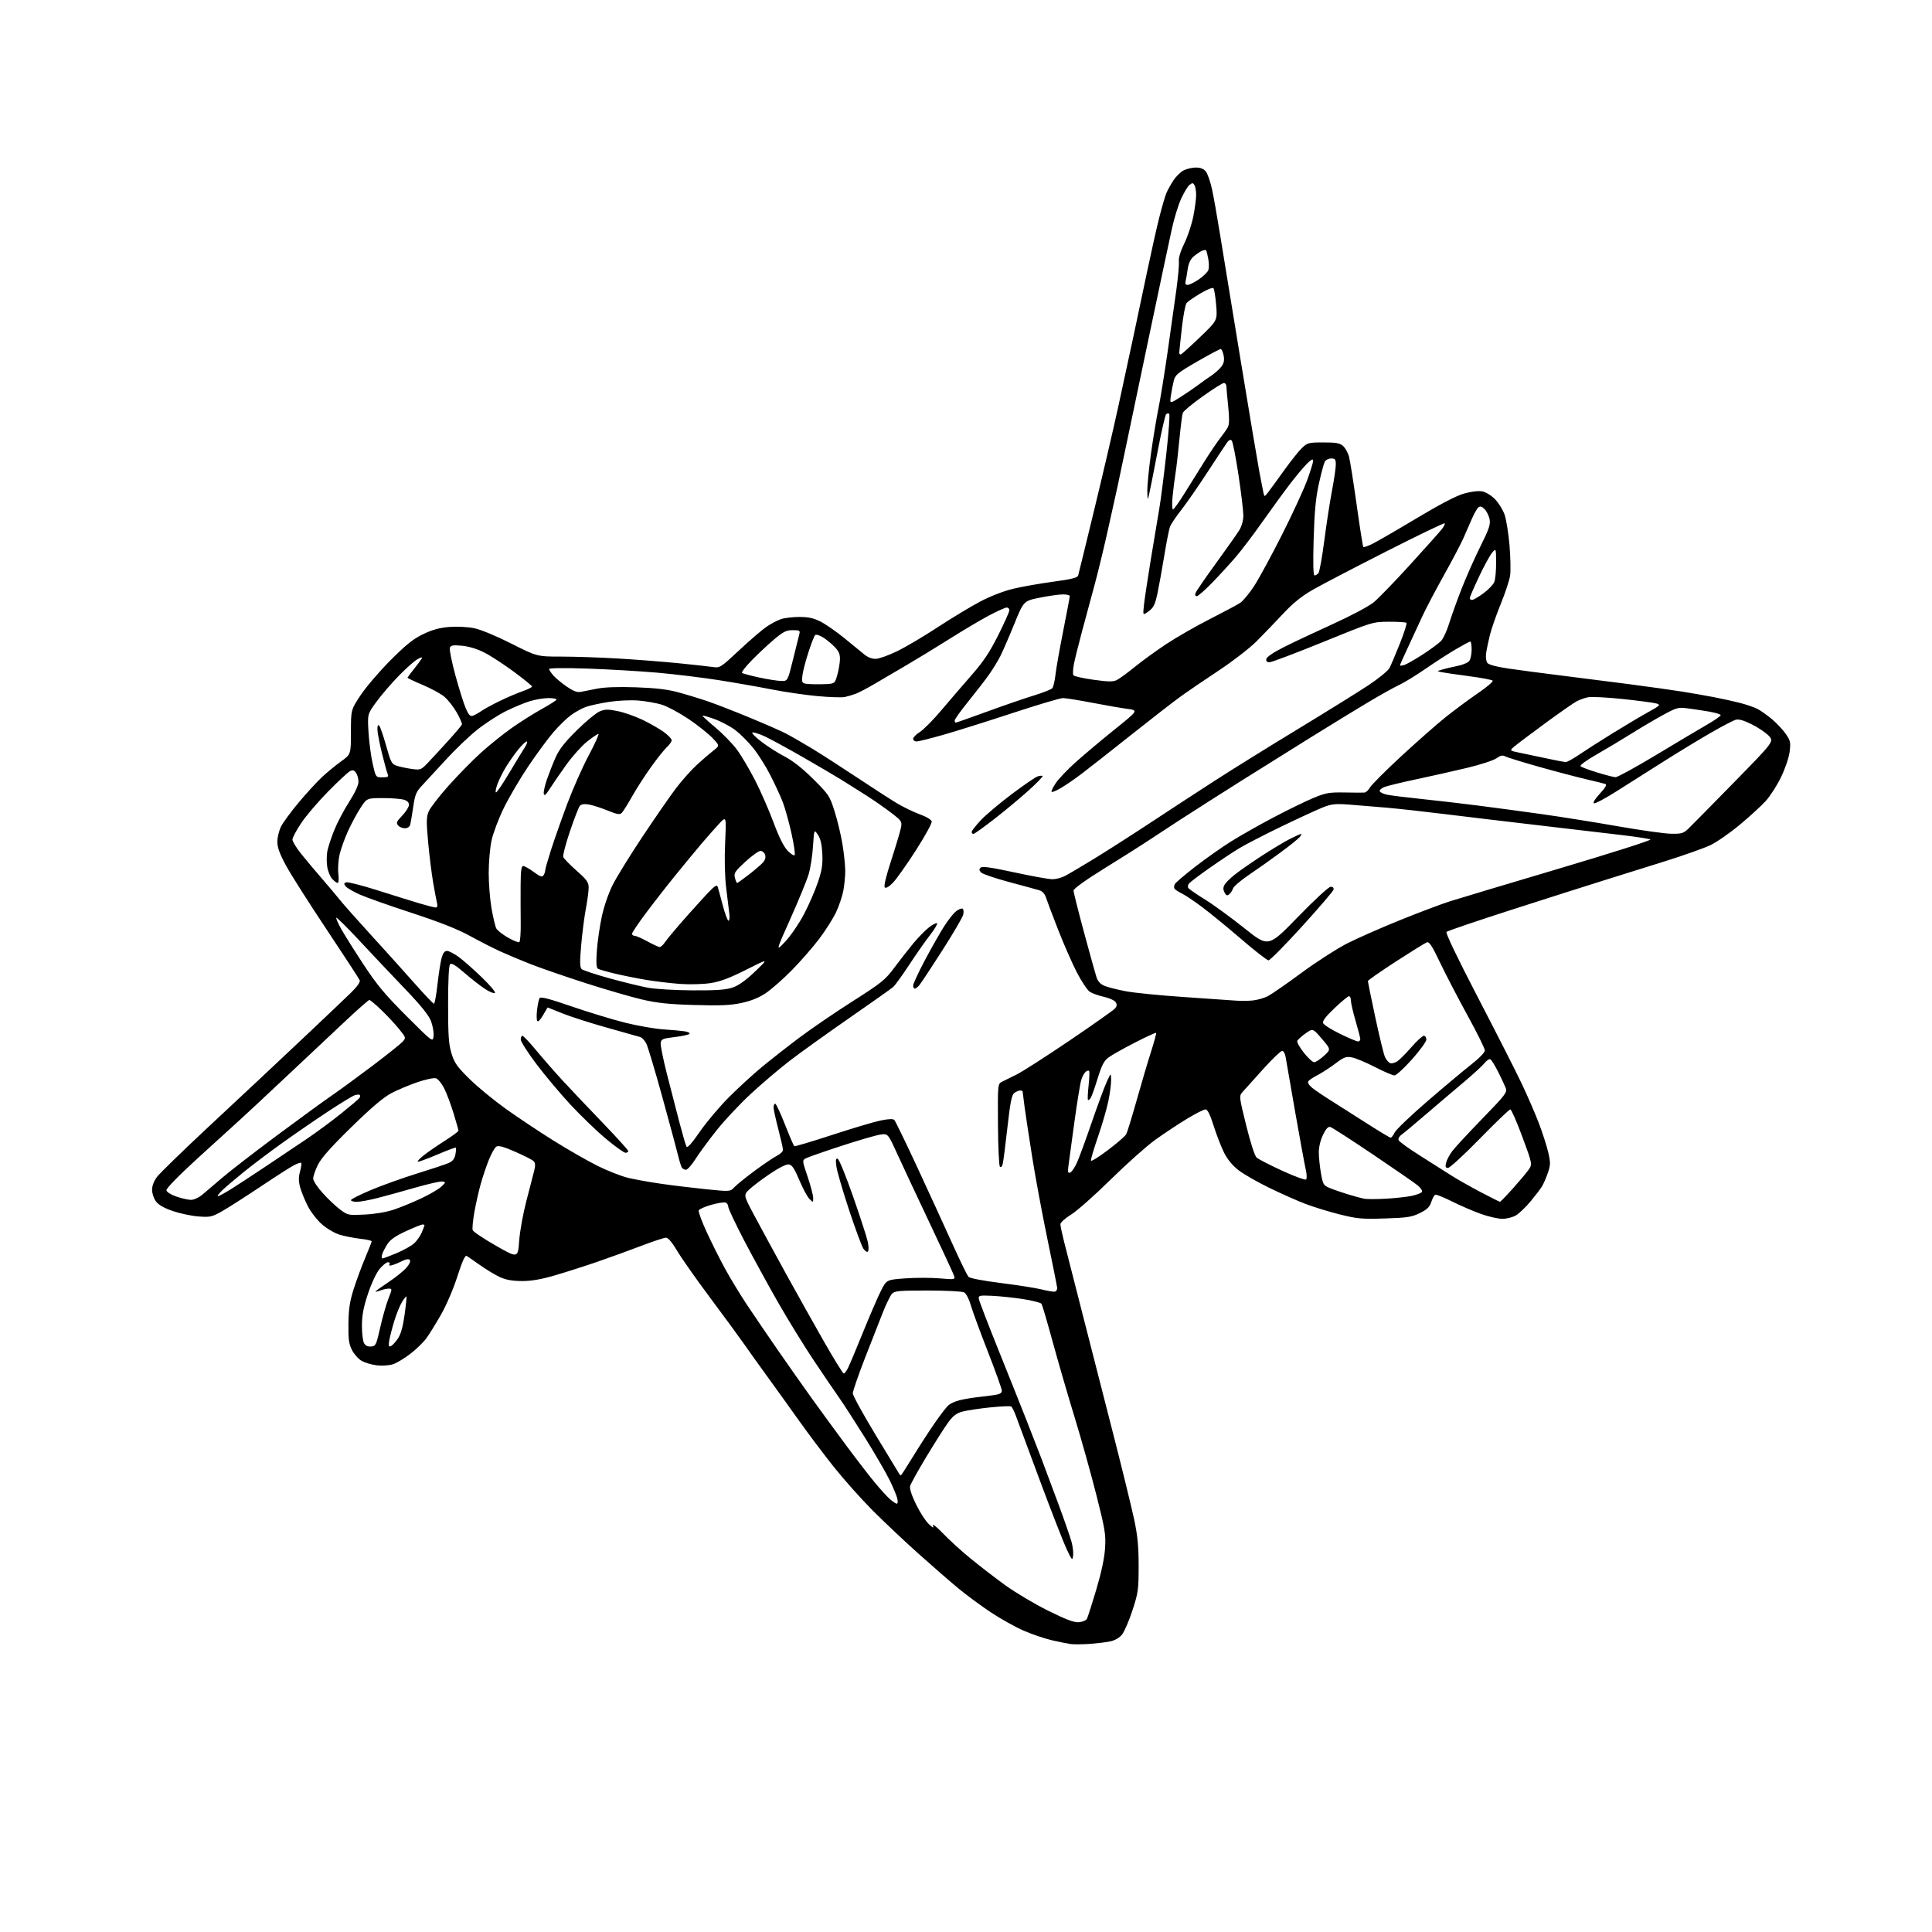 <?xml version="1.0" encoding="UTF-8" standalone="no"?>
<svg 
  version="1.1" 
  xmlns="http://www.w3.org/2000/svg" 
  xmlns:xlink="http://www.w3.org/1999/xlink" 
  xmlns:svg="http://www.w3.org/2000/svg"
  xmlns:rdf="http://www.w3.org/1999/02/22-rdf-syntax-ns#"
  xmlns:cc="http://creativecommons.org/ns#"
  xmlns:dc="http://purl.org/dc/elements/1.1/"
  viewBox="0 0 1024 1024"
  width="1024"
  height="1024"
>
<style>svg {background-color: white; }</style>"
<path stroke="none" fill="black" fill-rule="evenodd" d="M577.50,871.30C573.65,871.56 569.15,871.60 567.50,871.38C565.85,871.16 561.36,870.25 557.52,869.37C553.68,868.48 546.93,866.19 542.52,864.27C538.11,862.35 530.23,857.94 525.00,854.46C519.77,850.98 512.07,845.29 507.88,841.82C503.69,838.34 494.24,830.12 486.88,823.55C479.52,816.97 468.55,806.62 462.50,800.55C456.45,794.47 447.20,784.10 441.95,777.50C436.69,770.90 428.40,759.88 423.51,753.00C418.62,746.12 411.19,735.77 406.99,730.00C402.79,724.23 397.15,716.35 394.47,712.50C391.78,708.65 383.64,697.55 376.39,687.84C369.13,678.12 361.30,666.98 358.98,663.09C356.27,658.52 354.14,656.00 352.98,656.00C352.00,656.00 346.09,657.96 339.85,660.34C333.61,662.73 323.10,666.54 316.50,668.81C309.90,671.08 299.83,674.30 294.12,675.97C286.78,678.11 281.65,678.99 276.62,678.98C271.68,678.96 268.15,678.35 265.10,676.96C262.69,675.86 257.96,673.03 254.60,670.66C251.25,668.29 247.97,666.03 247.32,665.65C246.50,665.18 244.97,668.58 242.43,676.50C240.33,683.07 236.59,691.80 233.75,696.77C231.01,701.57 227.51,707.21 225.99,709.30C224.46,711.40 220.67,715.08 217.57,717.49C214.47,719.90 210.31,722.40 208.33,723.06C206.27,723.74 202.60,723.99 199.77,723.66C197.04,723.34 193.39,722.26 191.65,721.26C189.92,720.26 187.61,717.66 186.52,715.47C184.90,712.23 184.56,709.65 184.68,701.50C184.79,693.70 185.40,689.67 187.48,683.15C188.95,678.56 191.69,671.15 193.57,666.68C195.46,662.22 197.00,658.27 197.00,657.91C197.00,657.55 194.31,656.95 191.02,656.58C187.74,656.21 182.85,655.25 180.17,654.46C177.35,653.62 173.31,651.26 170.59,648.87C168.01,646.60 164.62,642.20 163.05,639.09C161.48,635.99 159.69,631.55 159.06,629.22C158.22,626.11 158.21,623.92 159.03,620.90C159.63,618.64 159.92,616.59 159.66,616.33C159.40,616.07 157.68,616.63 155.84,617.58C154.00,618.53 145.97,623.67 137.99,629.01C130.00,634.35 120.86,640.19 117.67,641.99C112.32,645.01 111.37,645.22 105.19,644.75C101.51,644.47 95.38,643.18 91.58,641.87C86.89,640.27 83.99,638.61 82.63,636.74C81.51,635.23 80.60,632.46 80.60,630.60C80.60,628.47 81.59,625.91 83.27,623.72C84.74,621.79 96.19,610.64 108.72,598.92C121.25,587.21 134.43,574.90 138.00,571.56C141.57,568.23 152.60,557.86 162.50,548.52C172.40,539.17 182.92,529.18 185.87,526.30C189.20,523.06 191.03,520.51 190.68,519.61C190.37,518.81 182.52,506.76 173.23,492.83C163.95,478.90 154.24,463.63 151.67,458.90C148.22,452.55 147.00,449.20 147.00,446.11C147.00,443.81 147.90,440.15 149.00,438.00C150.10,435.84 154.31,430.12 158.36,425.28C162.40,420.45 167.92,414.44 170.61,411.92C173.30,409.41 177.86,405.65 180.75,403.58C186.00,399.81 186.00,399.81 186.00,388.00C186.00,376.19 186.00,376.19 191.22,368.34C194.10,364.03 201.21,355.73 207.04,349.89C215.29,341.62 219.12,338.57 224.38,336.06C229.29,333.71 233.08,332.69 238.31,332.29C242.43,331.98 248.05,332.28 251.45,332.99C254.84,333.69 263.27,337.19 271.01,341.11C284.63,348.00 284.63,348.00 297.56,348.01C304.68,348.01 318.15,348.47 327.50,349.02C336.85,349.57 351.25,350.69 359.50,351.51C367.75,352.33 376.11,353.25 378.08,353.56C381.49,354.09 382.14,353.67 391.84,344.60C397.45,339.36 403.93,333.78 406.26,332.20C408.59,330.61 412.03,328.80 413.90,328.16C415.77,327.52 420.17,327.00 423.68,327.00C428.48,327.00 431.27,327.61 434.91,329.45C437.58,330.81 443.24,334.74 447.49,338.20C451.74,341.67 456.54,345.58 458.14,346.90C459.93,348.37 462.26,349.27 464.16,349.21C465.86,349.17 470.91,347.37 475.38,345.21C479.85,343.06 489.57,337.31 497.00,332.44C504.43,327.57 514.57,321.45 519.54,318.83C524.91,316.00 531.98,313.26 536.97,312.07C541.59,310.96 551.14,309.28 558.18,308.32C567.83,307.02 571.11,306.21 571.44,305.04C571.69,304.19 575.55,288.43 580.01,270.00C584.48,251.57 590.14,227.28 592.60,216.00C595.06,204.72 598.66,188.07 600.59,179.00C602.53,169.93 605.89,154.03 608.06,143.67C610.23,133.31 613.13,120.39 614.52,114.94C615.90,109.49 617.57,103.79 618.23,102.27C618.89,100.75 620.54,97.78 621.89,95.68C623.25,93.59 625.69,91.18 627.32,90.33C628.95,89.49 631.89,88.80 633.85,88.80C636.26,88.80 637.97,89.48 639.11,90.88C640.03,92.03 641.50,96.23 642.38,100.23C643.25,104.23 645.11,114.70 646.52,123.50C647.93,132.30 652.90,162.68 657.57,191.00C662.23,219.32 666.73,246.10 667.56,250.50C668.39,254.90 669.32,259.61 669.61,260.98C670.15,263.45 670.15,263.45 672.09,260.98C673.15,259.61 676.94,254.43 680.50,249.44C684.07,244.46 688.37,239.06 690.06,237.44C692.96,234.67 693.60,234.50 701.46,234.50C708.25,234.50 710.18,234.85 711.90,236.41C713.06,237.46 714.46,239.98 715.00,242.01C715.55,244.03 717.37,255.54 719.06,267.57C720.74,279.60 722.33,289.66 722.58,289.91C722.84,290.17 724.95,289.45 727.27,288.32C729.60,287.19 740.11,281.11 750.64,274.80C763.22,267.26 771.91,262.73 776.01,261.58C779.80,260.51 783.58,260.07 785.62,260.46C787.59,260.83 790.42,262.57 792.43,264.63C794.32,266.58 796.60,270.27 797.49,272.84C798.37,275.40 799.53,282.68 800.07,289.00C800.60,295.32 800.75,302.52 800.40,305.00C800.05,307.48 797.83,314.23 795.47,320.00C793.11,325.77 790.51,333.20 789.70,336.50C788.88,339.80 787.97,344.15 787.68,346.16C787.38,348.26 787.66,350.49 788.33,351.36C789.09,352.35 793.21,353.43 800.00,354.42C805.77,355.26 817.92,356.86 827.00,357.98C836.08,359.10 852.27,361.16 863.00,362.56C873.73,363.96 886.55,365.76 891.50,366.55C896.45,367.34 904.06,368.67 908.41,369.51C912.75,370.34 919.03,371.73 922.36,372.59C925.69,373.46 929.78,374.86 931.46,375.72C933.13,376.58 936.56,378.99 939.08,381.09C941.60,383.19 944.91,386.71 946.45,388.93C948.97,392.56 949.17,393.48 948.55,398.41C948.17,401.51 946.19,407.34 943.99,411.90C941.85,416.32 938.17,422.05 935.80,424.63C933.44,427.22 927.23,432.89 922.00,437.24C916.77,441.58 909.80,446.41 906.50,447.98C903.20,449.54 892.40,453.37 882.50,456.48C872.60,459.59 857.98,464.17 850.00,466.65C842.02,469.13 820.22,476.07 801.55,482.08C782.88,488.08 767.19,493.41 766.67,493.93C766.10,494.50 772.48,507.82 783.33,528.68C793.00,547.28 803.41,567.77 806.48,574.22C809.54,580.66 813.64,590.11 815.59,595.22C817.54,600.32 819.78,607.29 820.58,610.69C821.86,616.22 821.84,617.39 820.40,621.64C819.51,624.26 818.07,627.55 817.20,628.95C816.33,630.35 813.59,633.92 811.12,636.88C808.65,639.84 805.25,643.10 803.56,644.12C801.86,645.16 798.64,645.99 796.31,646.00C794.00,646.00 788.83,644.82 784.81,643.37C780.79,641.93 773.97,638.98 769.66,636.82C765.35,634.66 761.36,633.05 760.78,633.24C760.20,633.43 759.23,635.14 758.62,637.04C757.75,639.73 756.40,641.05 752.58,642.94C748.28,645.07 745.95,645.43 734.02,645.81C721.76,646.20 719.30,645.98 709.93,643.63C704.20,642.19 696.01,639.67 691.75,638.03C687.48,636.39 678.93,632.59 672.75,629.58C666.56,626.58 659.26,622.39 656.52,620.29C653.27,617.78 650.60,614.56 648.80,610.98C647.29,607.96 644.80,601.56 643.28,596.75C641.33,590.61 640.03,588.00 638.92,588.00C638.04,588.00 633.55,590.30 628.93,593.10C624.30,595.91 616.75,600.93 612.15,604.25C607.54,607.58 596.96,617.02 588.64,625.22C580.31,633.43 570.91,641.75 567.75,643.72C564.54,645.71 562.02,647.99 562.03,648.89C562.05,649.78 562.91,653.88 563.95,658.00C564.98,662.12 569.64,680.35 574.29,698.50C578.94,716.65 586.37,745.67 590.79,763.00C595.21,780.33 599.87,799.45 601.16,805.50C602.95,813.93 603.50,819.65 603.50,830.00C603.50,842.56 603.27,844.20 600.22,853.53C598.41,859.04 595.94,864.80 594.72,866.33C593.34,868.05 590.98,869.43 588.50,869.96C586.30,870.43 581.35,871.04 577.50,871.30zM571.87,859.80C573.76,859.63 575.66,858.83 576.10,858.00C576.53,857.17 578.77,850.20 581.06,842.50C583.80,833.26 585.39,825.78 585.71,820.50C586.16,813.26 585.71,810.56 581.00,792.00C578.14,780.73 572.97,762.27 569.51,751.00C566.05,739.73 560.87,721.89 557.99,711.37C555.12,700.85 552.44,691.71 552.04,691.07C551.65,690.43 547.09,689.27 541.91,688.49C536.73,687.71 529.35,686.95 525.50,686.79C518.98,686.52 518.52,686.64 518.82,688.50C519.00,689.60 523.66,701.75 529.19,715.50C534.72,729.25 541.46,746.12 544.16,753.00C546.87,759.88 550.37,768.88 551.95,773.00C553.52,777.12 557.47,787.70 560.73,796.50C563.98,805.30 567.21,814.56 567.90,817.08C568.60,819.60 568.99,822.98 568.77,824.58C568.40,827.28 568.15,827.02 565.31,821.00C563.63,817.42 557.22,801.00 551.08,784.50C544.94,768.00 539.22,752.59 538.38,750.26C537.53,747.93 536.43,745.77 535.93,745.46C535.43,745.15 530.41,745.38 524.76,745.96C519.12,746.54 512.58,747.53 510.24,748.14C506.95,749.01 505.20,750.32 502.59,753.88C500.72,756.42 495.54,764.58 491.06,772.00C486.59,779.42 482.68,786.46 482.38,787.64C482.04,788.97 483.22,792.63 485.49,797.27C487.49,801.39 490.48,806.05 492.13,807.63C494.57,809.96 495.01,810.12 494.48,808.50C494.12,807.40 496.46,809.25 499.67,812.61C502.87,815.96 509.37,821.90 514.11,825.79C518.85,829.68 527.17,836.10 532.61,840.06C538.05,844.01 548.34,850.14 555.47,853.67C565.24,858.51 569.29,860.02 571.87,859.80zM475.36,797.00C475.83,797.00 475.93,795.76 475.58,794.25C475.23,792.74 473.40,788.35 471.53,784.50C469.65,780.65 463.77,770.52 458.46,762.00C453.14,753.48 446.88,743.80 444.54,740.50C442.21,737.20 436.17,728.32 431.13,720.77C426.09,713.22 417.65,699.50 412.37,690.27C407.10,681.05 399.01,666.26 394.39,657.42C389.78,648.57 386.00,640.57 386.00,639.63C386.00,638.70 385.36,637.69 384.58,637.39C383.80,637.09 380.39,637.63 376.99,638.58C373.60,639.54 370.60,640.87 370.34,641.55C370.08,642.23 371.91,647.25 374.42,652.71C376.92,658.17 381.26,666.87 384.07,672.03C386.88,677.20 392.17,685.94 395.84,691.46C399.50,696.98 407.02,708.02 412.55,716.00C418.08,723.97 426.16,735.45 430.51,741.50C434.86,747.55 442.87,758.51 448.32,765.86C453.76,773.21 460.69,782.21 463.73,785.86C466.76,789.51 470.42,793.51 471.87,794.75C473.32,795.98 474.89,796.99 475.36,797.00zM477.46,782.00C477.65,782.00 480.63,777.39 484.08,771.75C487.53,766.11 492.72,758.11 495.61,753.97C498.50,749.82 501.68,745.70 502.68,744.81C503.68,743.92 506.30,742.73 508.50,742.17C510.70,741.62 514.98,740.88 518.00,740.54C521.02,740.20 525.19,739.67 527.25,739.37C529.91,738.98 531.00,738.33 531.00,737.11C531.00,736.17 527.67,726.87 523.60,716.45C519.53,706.03 515.45,694.91 514.53,691.75C513.57,688.43 512.07,685.57 510.99,685.00C509.96,684.44 501.38,684.00 491.72,684.00C476.40,684.00 474.12,684.21 472.74,685.75C471.87,686.71 469.73,691.10 467.97,695.50C466.21,699.90 461.90,710.91 458.39,719.96C454.87,729.02 452.00,737.36 452.00,738.50C452.00,739.64 457.44,749.56 464.10,760.54C470.75,771.52 476.40,780.84 476.66,781.25C476.91,781.66 477.27,782.00 477.46,782.00zM447.19,728.00C447.61,728.00 448.59,726.75 449.38,725.23C450.17,723.70 453.74,715.22 457.31,706.39C460.88,697.55 465.18,687.61 466.85,684.29C469.89,678.27 469.89,678.27 479.88,677.56C485.36,677.17 493.56,677.17 498.08,677.57C505.85,678.25 506.28,678.18 505.75,676.39C505.44,675.35 499.63,662.78 492.84,648.46C486.05,634.14 478.28,617.55 475.57,611.60C470.64,600.78 470.64,600.78 466.57,601.36C464.33,601.68 455.01,604.38 445.86,607.38C436.70,610.37 428.29,613.31 427.17,613.91C425.14,615.00 425.15,615.06 428.06,623.69C429.68,628.47 431.00,633.52 431.00,634.91C431.00,637.44 431.00,637.44 429.00,635.44C427.89,634.34 425.49,629.85 423.65,625.47C421.08,619.36 419.79,617.42 418.13,617.18C416.78,616.98 413.01,618.84 408.23,622.06C403.98,624.92 399.04,628.64 397.26,630.32C394.02,633.37 394.02,633.37 399.64,643.94C402.74,649.75 410.21,663.50 416.25,674.50C422.30,685.50 431.56,702.04 436.83,711.25C442.11,720.46 446.77,728.00 447.19,728.00zM196.65,713.68C199.15,713.48 199.42,712.93 201.55,703.49C202.79,697.99 204.74,691.14 205.89,688.25C207.92,683.13 207.92,683.00 206.05,683.00C204.99,683.00 202.98,683.44 201.57,683.98C200.15,684.51 199.00,684.77 199.00,684.55C199.00,684.33 202.13,682.08 205.94,679.54C209.76,677.00 214.06,673.52 215.50,671.82C217.13,669.88 217.76,668.36 217.17,667.77C216.58,667.18 215.16,667.38 213.36,668.29C211.79,669.09 209.43,670.08 208.12,670.48C206.49,670.98 205.96,670.87 206.43,670.11C206.82,669.49 206.46,669.00 205.63,669.00C204.81,669.00 202.80,670.63 201.16,672.62C199.43,674.72 196.83,680.28 195.02,685.76C192.67,692.84 191.85,697.12 191.83,702.52C191.82,706.51 192.30,710.69 192.91,711.82C193.65,713.21 194.87,713.81 196.65,713.68zM207.12,713.50C207.88,713.21 209.54,711.44 210.82,709.57C212.45,707.18 213.53,703.38 214.44,696.83C215.16,691.70 215.60,687.34 215.43,687.14C215.25,686.94 214.18,688.29 213.04,690.14C211.90,691.99 210.04,696.61 208.90,700.40C207.76,704.20 206.58,708.82 206.28,710.67C205.86,713.28 206.05,713.92 207.12,713.50zM559.00,684.61C559.84,684.50 560.41,683.56 560.30,682.46C560.18,681.38 557.85,669.70 555.11,656.50C552.37,643.29 548.77,623.94 547.12,613.50C545.46,603.05 543.63,590.98 543.05,586.68C542.47,582.38 542.00,578.66 542.00,578.43C542.00,578.19 541.41,578.00 540.69,578.00C539.97,578.00 538.59,578.58 537.63,579.28C536.23,580.31 535.49,583.99 533.96,597.53C532.91,606.86 531.79,615.58 531.47,616.89C531.12,618.33 530.53,618.93 529.98,618.38C529.48,617.88 529.01,607.80 528.94,595.99C528.81,574.50 528.81,574.50 531.15,573.31C532.44,572.66 535.89,570.95 538.82,569.52C541.74,568.09 554.38,559.98 566.91,551.50C579.44,543.02 590.29,535.35 591.04,534.46C592.02,533.27 592.10,532.38 591.33,531.17C590.76,530.25 587.96,528.98 585.12,528.35C582.29,527.72 578.91,526.52 577.62,525.67C576.33,524.82 573.22,520.16 570.72,515.32C568.22,510.47 563.72,500.20 560.72,492.50C557.73,484.80 554.85,477.18 554.33,475.56C553.75,473.79 552.41,472.33 550.94,471.89C549.60,471.48 542.42,469.53 535.00,467.54C527.58,465.55 520.84,463.27 520.04,462.47C518.96,461.39 518.88,460.72 519.72,459.88C520.56,459.04 525.15,459.68 537.67,462.39C546.93,464.39 555.98,466.02 557.80,466.01C559.61,466.01 562.54,465.26 564.30,464.36C566.06,463.46 572.90,459.43 579.50,455.40C586.10,451.37 599.38,442.88 609.00,436.55C618.62,430.21 633.92,420.21 643.00,414.34C652.08,408.46 672.10,396.01 687.50,386.67C702.90,377.32 719.91,366.76 725.30,363.19C730.72,359.60 735.73,355.49 736.50,354.00C737.27,352.51 739.74,346.67 741.99,341.02C744.24,335.37 745.80,330.47 745.46,330.13C745.11,329.78 740.93,329.52 736.16,329.54C727.50,329.59 727.50,329.59 701.22,340.29C686.76,346.18 674.02,351.00 672.90,351.00C671.49,351.00 670.96,350.45 671.18,349.25C671.38,348.19 675.09,345.70 680.51,342.97C685.45,340.48 697.17,334.96 706.55,330.70C716.23,326.30 725.56,321.33 728.14,319.19C730.64,317.13 739.32,308.16 747.42,299.26C755.52,290.36 763.07,281.91 764.19,280.49C765.31,279.06 765.99,277.66 765.70,277.36C765.40,277.07 751.51,283.76 734.83,292.23C718.15,300.69 700.67,309.81 696.00,312.48C689.83,316.01 685.45,319.54 680.00,325.36C675.88,329.77 669.56,336.33 665.96,339.94C662.36,343.55 653.36,350.50 645.96,355.39C638.56,360.28 629.35,366.56 625.50,369.35C621.65,372.14 609.95,381.22 599.50,389.53C589.05,397.83 577.45,406.94 573.73,409.78C570.01,412.62 564.92,416.13 562.43,417.59C559.95,419.05 557.67,420.00 557.38,419.71C557.09,419.42 558.07,417.34 559.57,415.08C561.06,412.82 565.94,407.72 570.40,403.74C574.86,399.76 584.11,392.00 590.95,386.50C603.39,376.50 603.39,376.50 597.44,375.70C594.17,375.27 585.76,373.80 578.74,372.45C571.73,371.10 564.80,370.00 563.36,370.00C561.91,370.00 549.88,373.58 536.61,377.95C523.35,382.32 506.89,387.49 500.03,389.45C493.17,391.40 486.76,393.00 485.78,393.00C484.80,393.00 484.00,392.36 484.00,391.58C484.00,390.80 485.58,389.19 487.50,388.00C489.43,386.81 494.49,381.71 498.75,376.67C503.00,371.63 510.23,363.23 514.81,358.00C521.23,350.68 524.50,345.79 529.07,336.68C532.33,330.17 535.00,324.21 535.00,323.43C535.00,322.64 534.36,322.00 533.59,322.00C532.81,322.00 528.64,323.87 524.34,326.15C520.03,328.43 510.65,333.98 503.50,338.49C496.35,342.99 486.00,349.31 480.50,352.53C475.00,355.75 467.35,360.24 463.50,362.50C459.65,364.77 455.15,367.12 453.50,367.73C451.85,368.34 449.27,369.11 447.76,369.43C446.26,369.76 439.73,369.55 433.26,368.95C426.79,368.36 416.02,366.79 409.32,365.47C402.62,364.14 390.02,361.93 381.31,360.55C372.60,359.17 357.78,357.36 348.38,356.53C338.98,355.71 322.22,354.73 311.15,354.36C299.24,353.96 291.01,354.06 291.03,354.59C291.05,355.09 292.08,356.65 293.31,358.05C294.55,359.45 297.72,362.09 300.36,363.90C303.81,366.28 305.91,367.07 307.83,366.71C309.30,366.44 313.20,365.67 316.50,365.00C320.38,364.22 327.61,363.96 337.00,364.28C347.48,364.64 353.72,365.37 359.50,366.94C363.90,368.13 370.88,370.26 375.00,371.67C379.12,373.07 388.97,376.89 396.87,380.16C404.77,383.42 413.41,387.19 416.07,388.54C418.73,389.89 425.00,393.47 430.00,396.50C435.00,399.53 445.70,406.41 453.79,411.79C461.88,417.17 471.41,423.33 474.97,425.49C478.53,427.65 484.15,430.39 487.47,431.59C491.09,432.90 493.63,434.44 493.83,435.43C494.01,436.34 490.21,443.26 485.37,450.80C480.53,458.33 475.08,466.03 473.24,467.90C471.12,470.06 469.55,470.95 468.95,470.35C468.34,469.74 469.62,464.39 472.45,455.72C474.90,448.20 477.19,440.51 477.54,438.65C478.14,435.42 477.88,435.02 472.34,430.79C469.13,428.33 463.35,424.30 459.50,421.82C455.65,419.35 449.57,415.52 446.00,413.32C442.43,411.11 432.98,405.56 425.00,400.99C417.02,396.41 408.13,391.58 405.24,390.25C402.34,388.93 399.45,388.02 398.81,388.23C398.18,388.44 400.32,390.65 403.58,393.14C406.83,395.63 412.43,399.19 416.00,401.04C420.26,403.26 425.46,407.37 431.08,412.96C439.33,421.17 439.77,421.84 442.39,430.17C443.90,434.93 445.77,442.81 446.56,447.67C447.35,452.52 447.99,458.80 448.00,461.61C448.00,464.43 447.54,469.15 446.98,472.11C446.42,475.07 444.69,480.19 443.14,483.50C441.58,486.80 437.56,493.15 434.20,497.60C430.83,502.06 424.28,509.56 419.64,514.28C414.99,518.99 408.76,524.46 405.79,526.44C402.16,528.85 397.94,530.55 392.94,531.61C387.10,532.85 381.73,533.08 368.00,532.67C354.24,532.27 348.25,531.63 340.00,529.69C334.22,528.33 320.80,524.42 310.17,521.00C299.54,517.58 286.49,513.08 281.17,510.98C275.85,508.89 268.55,505.82 264.95,504.17C261.35,502.52 254.15,498.84 248.95,495.99C242.42,492.42 232.85,488.65 218.00,483.79C206.18,479.93 193.80,475.54 190.50,474.05C187.20,472.56 183.93,470.64 183.22,469.79C182.18,468.51 182.22,468.13 183.45,467.66C184.28,467.34 191.83,469.26 200.23,471.93C208.63,474.60 218.70,477.74 222.61,478.89C226.52,480.05 230.28,481.00 230.97,481.00C231.76,481.00 232.01,480.18 231.65,478.75C231.35,477.51 230.42,472.64 229.60,467.92C228.78,463.21 227.58,453.53 226.93,446.42C225.92,435.32 225.97,433.01 227.26,430.00C228.09,428.07 232.81,421.97 237.75,416.44C242.69,410.91 250.37,403.08 254.82,399.04C259.26,395.01 266.63,389.08 271.18,385.87C275.73,382.66 282.94,378.12 287.20,375.77C291.46,373.42 294.95,371.16 294.97,370.75C294.99,370.34 293.06,370.00 290.68,370.00C288.31,370.00 283.92,370.72 280.94,371.61C277.96,372.50 272.08,374.95 267.88,377.06C263.68,379.17 256.81,383.66 252.62,387.03C248.43,390.40 241.06,397.47 236.25,402.74C231.44,408.01 225.84,414.07 223.81,416.22C220.57,419.64 219.98,421.05 219.00,427.81C218.38,432.04 217.65,436.29 217.37,437.25C217.08,438.27 215.90,439.00 214.56,439.00C213.28,439.00 211.67,438.31 210.97,437.46C209.89,436.16 210.22,435.37 213.03,432.47C214.87,430.57 216.51,428.10 216.68,426.98C216.90,425.56 216.22,424.65 214.43,423.97C213.02,423.44 207.95,423.00 203.17,423.00C194.47,423.00 194.47,423.00 191.11,428.13C189.26,430.96 186.28,436.47 184.50,440.38C182.71,444.30 180.69,449.91 180.00,452.86C179.31,455.81 179.01,460.42 179.33,463.11C179.65,465.82 179.50,468.00 178.99,468.00C178.49,468.00 177.18,467.03 176.08,465.85C174.98,464.67 173.79,461.75 173.43,459.36C173.07,456.97 173.09,453.32 173.47,451.26C173.85,449.19 175.46,444.23 177.06,440.23C178.65,436.23 182.22,429.43 184.98,425.13C188.11,420.24 190.00,416.19 190.00,414.34C190.00,412.71 189.40,410.56 188.67,409.56C187.63,408.15 186.92,407.97 185.42,408.78C184.36,409.34 179.22,414.14 174.00,419.43C168.78,424.72 162.36,432.22 159.75,436.10C157.14,439.98 155.00,443.97 155.00,444.98C155.00,445.99 157.11,449.45 159.70,452.66C162.28,455.87 167.14,461.65 170.48,465.50C173.83,469.35 178.19,474.52 180.17,477.00C182.16,479.48 189.57,487.83 196.64,495.57C203.71,503.30 213.95,514.66 219.39,520.82C224.82,526.97 229.60,532.00 230.00,532.00C230.40,532.00 231.25,527.37 231.88,521.72C232.52,516.07 233.50,509.77 234.07,507.72C234.77,505.18 235.67,504.00 236.90,504.00C237.89,504.00 240.64,505.40 243.01,507.12C245.37,508.83 250.92,513.71 255.32,517.96C259.76,522.22 262.88,525.96 262.30,526.31C261.73,526.66 259.30,525.64 256.88,524.04C254.47,522.44 249.60,518.63 246.06,515.56C241.52,511.62 239.31,510.29 238.56,511.04C237.88,511.72 237.50,519.39 237.50,532.30C237.50,549.01 237.81,553.52 239.32,558.40C240.87,563.41 242.31,565.44 248.88,571.90C253.13,576.08 261.76,583.18 268.06,587.68C274.36,592.19 285.74,599.77 293.34,604.53C300.95,609.29 311.52,615.34 316.83,617.98C322.15,620.61 329.43,623.46 333.00,624.31C336.57,625.16 344.45,626.56 350.50,627.44C356.55,628.31 367.24,629.60 374.26,630.32C387.02,631.61 387.02,631.61 389.26,629.22C390.49,627.91 395.32,624.00 400.00,620.54C404.68,617.08 409.96,613.51 411.75,612.60C413.54,611.69 415.00,610.29 415.00,609.49C415.00,608.68 413.88,603.70 412.50,598.40C411.12,593.11 410.00,587.93 410.00,586.89C410.00,585.85 410.39,585.00 410.88,585.00C411.36,585.00 413.69,589.98 416.07,596.06C418.44,602.14 420.67,607.29 421.01,607.51C421.35,607.72 430.38,605.03 441.07,601.53C451.76,598.04 463.31,594.59 466.75,593.89C470.92,593.03 473.33,592.93 474.00,593.60C474.55,594.15 480.00,605.38 486.12,618.55C492.23,631.72 500.58,649.92 504.67,659.00C508.76,668.08 512.67,676.08 513.37,676.78C514.09,677.51 521.48,678.91 530.56,680.04C539.33,681.14 548.98,682.65 552.00,683.41C555.02,684.18 558.17,684.71 559.00,684.61zM202.71,667.00C203.18,667.00 206.59,665.72 210.30,664.16C214.01,662.59 218.19,660.23 219.61,658.91C221.02,657.58 222.81,654.98 223.59,653.13C224.36,651.27 225.00,649.59 225.00,649.38C225.00,649.17 224.53,649.00 223.96,649.00C223.39,649.00 219.45,650.59 215.21,652.53C209.79,655.01 206.87,657.03 205.39,659.31C204.23,661.09 202.96,663.55 202.57,664.77C202.18,666.00 202.25,667.00 202.71,667.00zM275.17,657.70C275.53,652.64 277.26,643.10 279.00,636.50C280.73,629.90 282.59,622.74 283.12,620.58C283.84,617.64 283.76,616.34 282.79,615.40C282.08,614.70 277.70,612.48 273.06,610.45C266.97,607.78 264.19,607.02 263.08,607.72C262.24,608.25 260.47,611.35 259.16,614.59C257.84,617.84 255.88,623.65 254.80,627.50C253.72,631.35 252.20,638.09 251.42,642.48C250.65,646.87 250.24,651.15 250.53,651.98C250.81,652.82 256.32,656.52 262.77,660.20C274.50,666.90 274.50,666.90 275.17,657.70zM460.03,663.36C459.57,663.83 458.46,663.11 457.58,661.76C456.69,660.41 453.27,651.13 449.96,641.13C446.66,631.14 443.67,620.89 443.32,618.35C442.83,614.78 442.99,613.83 444.00,614.17C444.73,614.41 448.37,623.36 452.11,634.05C455.85,644.75 459.35,655.52 459.89,658.00C460.43,660.48 460.50,662.89 460.03,663.36zM193.50,643.73C198.99,643.44 205.03,642.39 209.00,641.04C212.57,639.83 219.10,637.13 223.50,635.05C227.90,632.97 232.62,630.19 233.98,628.88C236.35,626.61 236.37,626.49 234.45,626.21C233.35,626.05 226.92,627.51 220.17,629.45C213.42,631.39 204.36,633.89 200.03,634.99C195.71,636.10 190.78,637.00 189.08,637.00C187.39,637.00 186.00,636.59 186.00,636.09C186.00,635.60 190.84,633.16 196.75,630.68C202.66,628.21 213.57,624.30 221.00,622.00C228.43,619.70 235.90,617.22 237.61,616.49C239.88,615.52 240.89,614.30 241.37,611.92C241.72,610.14 241.84,608.50 241.62,608.29C241.40,608.07 236.87,609.76 231.54,612.04C226.20,614.31 221.63,615.97 221.38,615.71C221.12,615.45 222.62,613.90 224.70,612.26C226.79,610.61 231.76,607.19 235.75,604.64C239.74,602.10 243.00,599.70 243.00,599.31C243.00,598.92 241.83,594.76 240.39,590.06C238.96,585.36 236.72,579.41 235.41,576.83C234.11,574.26 232.16,571.87 231.08,571.53C230.00,571.18 225.62,572.09 221.31,573.56C217.01,575.03 210.80,577.64 207.50,579.36C203.29,581.56 196.96,586.93 186.29,597.35C175.61,607.78 170.32,613.72 168.54,617.29C167.14,620.10 166.00,623.39 166.00,624.62C166.00,625.90 168.22,629.27 171.25,632.59C174.14,635.75 178.30,639.66 180.50,641.27C184.38,644.12 184.78,644.19 193.50,643.73zM795.00,636.97C795.27,636.98 798.23,633.95 801.56,630.24C804.89,626.53 808.67,622.07 809.95,620.32C812.28,617.13 812.28,617.13 806.89,602.59C803.93,594.59 801.05,588.03 800.50,588.01C799.95,587.99 792.69,594.96 784.36,603.49C776.03,612.02 768.44,619.00 767.50,619.00C766.13,619.00 765.92,618.45 766.47,616.25C766.85,614.74 768.35,611.92 769.81,610.00C771.28,608.08 778.44,600.35 785.74,592.83C797.97,580.23 798.94,578.96 798.06,576.66C797.54,575.29 795.75,571.46 794.08,568.16C792.41,564.85 790.57,561.85 789.98,561.49C789.40,561.13 788.01,561.99 786.90,563.40C785.79,564.81 780.72,569.46 775.64,573.73C770.55,578.00 761.57,585.64 755.68,590.70C749.80,595.76 744.02,600.57 742.86,601.39C741.68,602.21 740.98,603.51 741.28,604.30C741.58,605.08 746.71,608.79 752.67,612.53C758.62,616.28 765.96,620.93 768.97,622.87C771.98,624.81 778.96,628.78 784.47,631.68C789.99,634.58 794.73,636.96 795.00,636.97zM101.17,635.96C102.66,635.98 105.32,634.79 107.17,633.26C109.00,631.75 113.71,627.74 117.63,624.36C121.56,620.97 134.38,611.04 146.13,602.30C157.89,593.56 171.32,583.77 176.00,580.54C180.68,577.30 190.57,570.06 198.00,564.44C205.43,558.81 212.35,553.27 213.39,552.13C215.25,550.06 215.23,549.98 211.41,545.27C209.28,542.65 205.07,538.14 202.05,535.25C199.02,532.36 196.20,530.00 195.77,530.00C195.35,530.00 190.08,534.61 184.06,540.25C178.05,545.89 163.76,559.31 152.31,570.09C140.87,580.86 129.28,591.66 126.56,594.09C123.84,596.51 114.03,605.44 104.76,613.91C94.34,623.45 88.03,629.93 88.21,630.91C88.38,631.81 90.69,633.25 93.50,634.21C96.25,635.14 99.70,635.93 101.17,635.96zM734.50,635.34C739.45,635.06 745.63,634.39 748.24,633.84C750.85,633.29 753.28,632.35 753.65,631.75C754.02,631.16 753.01,629.60 751.41,628.29C749.81,626.98 739.09,619.57 727.59,611.82C716.09,604.07 705.96,597.54 705.07,597.31C703.95,597.01 702.77,598.29 701.23,601.47C699.90,604.20 699.00,607.93 699.00,610.69C699.00,613.25 699.50,618.23 700.12,621.77C701.17,627.80 701.46,628.30 704.80,629.69C706.75,630.50 711.08,632.00 714.43,633.02C717.77,634.03 721.62,635.08 723.00,635.35C724.38,635.62 729.55,635.61 734.50,635.34zM115.53,633.99C116.09,634.00 119.57,632.09 123.26,629.75C126.94,627.41 135.26,621.96 141.73,617.63C148.20,613.30 157.55,607.03 162.50,603.70C167.45,600.37 175.66,594.32 180.74,590.25C185.81,586.18 190.25,582.41 190.59,581.86C190.92,581.31 190.96,580.63 190.68,580.34C190.39,580.05 189.20,580.12 188.04,580.49C186.88,580.85 180.44,584.78 173.72,589.21C167.00,593.64 156.10,601.14 149.50,605.87C142.90,610.60 133.90,617.38 129.50,620.94C125.10,624.50 119.92,628.89 118.00,630.70C116.08,632.51 114.96,633.99 115.53,633.99zM692.27,625.13C692.73,624.67 692.64,622.32 692.08,619.90C691.52,617.48 689.01,603.80 686.49,589.50C683.98,575.20 681.69,562.04 681.41,560.25C681.13,558.43 680.31,557.00 679.55,557.00C678.81,557.00 674.23,561.39 669.39,566.75C664.55,572.11 659.71,577.50 658.63,578.73C656.69,580.95 656.70,581.03 660.51,596.48C662.79,605.73 665.02,612.61 666.03,613.53C666.96,614.37 673.06,617.51 679.58,620.51C686.10,623.51 691.81,625.59 692.27,625.13zM567.25,621.46C568.05,621.15 569.66,618.78 570.82,616.20C571.98,613.61 575.49,604.08 578.60,595.00C581.72,585.92 585.30,576.25 586.55,573.50C588.84,568.50 588.84,568.50 588.92,572.29C588.96,574.38 588.31,579.45 587.46,583.56C586.61,587.67 584.11,596.25 581.91,602.63C579.71,609.01 578.05,614.66 578.23,615.18C578.40,615.69 582.45,613.17 587.23,609.56C592.02,605.95 596.38,602.17 596.92,601.15C597.47,600.13 599.95,592.05 602.45,583.19C604.94,574.33 608.37,562.74 610.07,557.45C611.76,552.15 612.98,547.64 612.76,547.43C612.55,547.21 607.45,549.56 601.43,552.65C595.42,555.73 589.15,559.27 587.50,560.50C585.14,562.26 583.92,564.63 581.77,571.62C580.27,576.50 578.61,581.16 578.07,581.97C577.54,582.78 576.90,583.23 576.65,582.97C576.40,582.71 576.54,579.35 576.96,575.50C577.38,571.65 577.52,568.14 577.27,567.70C577.02,567.26 576.21,567.41 575.46,568.03C574.71,568.65 573.65,570.59 573.10,572.33C572.55,574.07 570.89,584.27 569.41,595.00C567.92,605.73 566.50,616.19 566.25,618.26C565.88,621.26 566.08,621.91 567.25,621.46zM363.57,620.00C362.77,620.00 361.79,619.47 361.38,618.81C360.98,618.16 360.10,615.35 359.43,612.56C358.76,609.78 355.02,595.90 351.12,581.73C347.22,567.56 343.35,554.65 342.53,553.05C341.70,551.45 340.23,549.91 339.26,549.63C338.29,549.34 330.30,547.09 321.50,544.62C312.70,542.15 302.12,538.76 298.00,537.07C293.88,535.39 290.42,534.01 290.31,534.00C290.21,534.00 289.11,535.80 287.87,538.01C286.63,540.22 285.27,541.67 284.83,541.23C284.40,540.80 284.31,538.14 284.65,535.32C284.98,532.51 285.59,529.67 285.99,529.01C286.53,528.15 291.21,529.36 303.11,533.47C312.13,536.57 324.90,540.45 331.50,542.09C338.10,543.72 347.10,545.29 351.50,545.58C355.90,545.87 361.02,546.34 362.88,546.62C364.77,546.91 365.87,547.51 365.38,547.99C364.90,548.46 361.35,549.22 357.50,549.67C351.29,550.41 350.46,550.76 350.18,552.76C350.00,554.00 351.49,561.42 353.49,569.26C355.49,577.09 358.47,588.64 360.11,594.93C361.76,601.21 363.43,606.95 363.84,607.69C364.35,608.59 366.63,606.06 370.98,599.76C374.50,594.67 381.45,586.43 386.44,581.45C391.42,576.47 399.29,569.27 403.92,565.45C408.55,561.63 417.43,554.67 423.64,550.00C429.85,545.33 442.54,536.66 451.83,530.75C467.33,520.89 469.17,519.40 474.11,512.75C477.08,508.77 481.63,502.95 484.23,499.82C486.84,496.69 490.56,492.91 492.51,491.42C494.46,489.94 496.34,489.00 496.68,489.35C497.03,489.70 495.30,492.57 492.84,495.74C490.37,498.91 485.41,506.00 481.81,511.50C478.21,517.00 474.42,522.24 473.38,523.14C472.35,524.04 461.82,531.48 450.00,539.68C438.18,547.88 424.00,558.05 418.50,562.29C413.00,566.52 403.76,574.38 397.97,579.75C392.18,585.11 384.04,593.77 379.88,599.00C375.72,604.23 370.67,611.09 368.67,614.25C366.66,617.41 364.37,620.00 363.57,620.00zM331.54,611.00C330.73,611.00 326.11,607.70 321.27,603.67C316.43,599.64 307.97,591.51 302.48,585.61C296.99,579.70 288.79,569.94 284.25,563.90C279.71,557.86 276.00,552.04 276.00,550.96C276.00,549.88 276.41,549.00 276.91,549.00C277.41,549.00 280.71,552.49 284.23,556.75C287.76,561.01 293.96,568.10 298.01,572.50C302.06,576.90 311.59,586.96 319.19,594.85C326.79,602.74 333.00,609.61 333.00,610.10C333.00,610.60 332.34,611.00 331.54,611.00zM737.08,603.00C737.52,603.00 738.48,601.76 739.21,600.25C739.93,598.74 747.72,591.29 756.51,583.71C765.30,576.12 775.76,567.36 779.75,564.24C784.04,560.88 787.00,557.82 787.00,556.73C787.00,555.73 782.87,547.39 777.82,538.20C772.78,529.02 766.22,516.40 763.25,510.17C758.93,501.11 757.52,498.97 756.20,499.48C755.29,499.83 747.90,504.42 739.77,509.68C731.65,514.94 725.00,519.59 725.00,520.01C725.00,520.43 726.77,529.06 728.93,539.19C731.10,549.33 733.41,558.80 734.07,560.25C734.73,561.70 735.95,563.15 736.78,563.47C737.60,563.79 739.29,563.38 740.53,562.57C741.76,561.76 745.14,558.38 748.04,555.05C750.93,551.72 753.91,549.00 754.65,549.00C755.39,549.00 756.00,549.88 756.00,550.97C756.00,552.05 752.57,556.77 748.39,561.47C744.20,566.16 740.02,570.00 739.09,570.00C738.17,570.00 733.53,568.00 728.78,565.56C724.03,563.12 718.54,560.82 716.56,560.45C713.42,559.86 712.34,560.26 707.71,563.76C704.80,565.95 700.56,568.69 698.28,569.86C696.00,571.02 693.81,572.50 693.41,573.15C692.97,573.85 693.86,575.28 695.59,576.66C697.19,577.95 701.65,580.96 705.50,583.36C709.35,585.77 717.85,591.17 724.38,595.37C730.92,599.56 736.63,603.00 737.08,603.00zM696.54,563.00C697.36,563.00 699.69,561.47 701.73,559.61C705.43,556.22 705.43,556.22 700.63,550.60C695.84,544.99 695.84,544.99 691.95,547.74C689.81,549.26 687.84,551.05 687.58,551.72C687.31,552.39 688.88,555.20 691.07,557.97C693.26,560.73 695.72,563.00 696.54,563.00zM229.79,549.09C229.99,547.22 229.38,543.67 228.44,541.21C227.24,538.07 223.11,532.95 214.62,524.09C207.95,517.13 197.16,505.70 190.62,498.68C184.09,491.66 178.52,486.14 178.25,486.41C177.98,486.69 179.20,489.46 180.96,492.58C182.72,495.70 188.04,504.16 192.79,511.38C199.75,521.97 204.11,527.20 215.42,538.50C229.43,552.50 229.43,552.50 229.79,549.09zM719.75,551.99C720.44,552.00 720.99,551.44 720.98,550.75C720.97,550.06 719.84,545.70 718.48,541.05C717.12,536.40 716.00,531.57 716.00,530.30C716.00,529.04 715.55,528.00 715.01,528.00C714.46,528.00 711.01,530.85 707.34,534.33C702.69,538.74 700.84,541.15 701.27,542.27C701.61,543.15 705.63,545.70 710.19,547.93C714.76,550.16 719.06,551.99 719.75,551.99zM663.98,530.27C666.44,530.01 670.04,528.99 671.98,527.99C673.91,526.99 681.90,521.46 689.72,515.70C697.54,509.93 708.34,502.96 713.72,500.19C719.10,497.43 731.83,491.81 742.00,487.71C752.17,483.60 764.10,479.10 768.50,477.71C772.90,476.31 798.90,468.52 826.27,460.39C853.65,452.26 875.47,445.31 874.77,444.94C874.07,444.57 867.42,443.54 860.00,442.65C852.58,441.76 832.77,439.43 816.00,437.48C799.23,435.53 776.73,432.84 766.00,431.52C755.27,430.19 741.33,428.64 735.00,428.09C728.67,427.53 719.67,426.79 715.00,426.44C707.73,425.91 705.72,426.13 701.13,427.94C698.18,429.11 688.36,433.64 679.31,438.00C670.26,442.37 660.08,447.62 656.68,449.68C653.28,451.74 646.18,456.47 640.90,460.18C635.62,463.90 630.81,467.53 630.21,468.25C629.61,468.98 629.43,470.05 629.81,470.64C630.19,471.23 634.19,473.98 638.69,476.77C643.20,479.55 652.59,486.40 659.57,491.98C672.26,502.13 672.26,502.13 687.88,486.05C696.87,476.80 704.27,469.98 705.32,469.99C706.42,470.00 707.02,470.60 706.82,471.50C706.65,472.32 699.13,481.09 690.13,491.00C681.12,500.90 673.12,509.00 672.35,509.00C671.59,509.00 665.07,503.94 657.89,497.75C650.70,491.56 641.37,483.92 637.16,480.77C632.95,477.62 628.06,474.35 626.29,473.50C624.53,472.64 622.82,471.51 622.49,470.98C622.16,470.45 622.26,469.36 622.70,468.57C623.15,467.77 628.01,463.63 633.50,459.37C639.00,455.11 647.55,449.08 652.50,445.98C657.45,442.88 667.65,437.10 675.17,433.15C682.68,429.19 692.13,424.59 696.17,422.92C702.65,420.23 704.55,419.90 712.50,420.03C717.45,420.12 722.21,420.15 723.08,420.09C723.95,420.04 725.26,418.89 725.98,417.53C726.71,416.18 734.10,408.77 742.40,401.07C750.71,393.38 761.39,383.97 766.14,380.16C770.89,376.36 778.64,370.61 783.36,367.39C788.08,364.17 791.58,361.18 791.14,360.74C790.70,360.30 784.98,359.23 778.42,358.36C771.87,357.49 765.38,356.55 764.00,356.26C761.51,355.74 761.51,355.74 764.50,354.84C766.15,354.35 769.75,353.50 772.50,352.96C775.25,352.42 778.06,351.22 778.75,350.30C779.44,349.37 780.00,346.68 780.00,344.31C780.00,341.94 779.69,340.00 779.31,340.00C778.93,340.00 775.44,341.87 771.56,344.15C767.68,346.43 760.44,351.10 755.49,354.53C750.53,357.96 744.23,361.81 741.49,363.09C738.74,364.37 731.10,368.65 724.50,372.60C717.90,376.55 704.85,384.54 695.50,390.35C686.15,396.16 669.73,406.43 659.00,413.16C648.27,419.90 632.98,429.65 625.00,434.82C617.02,440.00 608.70,445.45 606.50,446.94C604.30,448.42 594.96,454.31 585.75,460.02C575.33,466.48 569.00,471.02 569.00,472.02C569.00,472.90 571.49,482.82 574.52,494.06C577.56,505.30 580.54,516.01 581.13,517.85C581.88,520.13 583.22,521.61 585.38,522.52C587.12,523.24 592.22,524.53 596.72,525.39C601.21,526.24 615.15,527.62 627.69,528.46C640.24,529.30 652.52,530.15 655.00,530.35C657.48,530.56 661.51,530.52 663.98,530.27zM367.07,524.91C379.82,524.98 384.73,524.63 388.33,523.40C391.53,522.31 395.32,519.60 400.26,514.86C407.50,507.92 407.50,507.92 395.50,513.97C386.56,518.47 381.71,520.29 376.50,521.08C372.61,521.67 365.50,521.86 360.50,521.50C355.55,521.15 347.45,520.18 342.51,519.36C337.57,518.53 330.05,517.03 325.80,516.01C321.55,515.00 317.55,513.84 316.90,513.44C316.06,512.92 315.90,510.18 316.35,503.87C316.69,499.01 317.88,490.86 318.97,485.77C320.13,480.40 322.56,473.35 324.74,469.01C326.81,464.89 333.90,453.41 340.50,443.49C347.10,433.57 355.06,422.07 358.18,417.94C361.30,413.81 366.29,408.19 369.26,405.46C372.23,402.73 376.20,399.31 378.08,397.85C381.50,395.20 381.50,395.20 377.50,391.02C375.30,388.72 369.56,384.19 364.74,380.95C359.92,377.72 353.62,374.35 350.74,373.48C347.86,372.60 342.28,371.62 338.35,371.30C334.32,370.98 327.54,371.29 322.85,372.01C318.26,372.72 312.76,373.90 310.64,374.64C308.52,375.38 304.92,377.35 302.64,379.02C300.36,380.68 296.10,384.85 293.17,388.27C290.24,391.70 284.27,399.82 279.90,406.32C275.54,412.82 269.72,422.74 266.98,428.36C264.23,433.98 261.32,441.71 260.51,445.54C259.70,449.37 259.03,457.05 259.02,462.62C259.01,468.18 259.69,476.67 260.52,481.48C261.36,486.29 262.50,491.07 263.06,492.11C263.62,493.15 266.39,495.32 269.22,496.94C272.06,498.56 274.77,499.64 275.24,499.35C275.72,499.05 276.06,494.47 275.99,489.16C275.93,483.85 275.90,474.89 275.94,469.25C275.98,461.53 276.32,459.00 277.30,459.00C278.02,459.00 280.54,460.42 282.90,462.16C286.38,464.71 287.36,465.05 288.08,463.91C288.57,463.13 288.98,461.94 288.98,461.26C288.99,460.58 290.40,455.63 292.12,450.26C293.84,444.89 297.69,433.98 300.67,426.00C303.66,418.02 308.80,406.44 312.09,400.25C315.39,394.06 317.67,389.00 317.17,389.00C316.67,389.00 313.96,390.83 311.15,393.07C308.33,395.31 303.39,400.82 300.16,405.32C296.93,409.82 293.00,415.52 291.43,418.00C289.33,421.32 288.49,422.04 288.22,420.74C288.02,419.77 288.76,416.35 289.87,413.14C290.99,409.92 293.06,404.66 294.48,401.45C296.38,397.16 299.36,393.35 305.78,387.02C310.58,382.29 316.02,377.80 317.88,377.04C320.67,375.89 322.31,375.87 327.38,376.90C330.74,377.58 336.65,379.65 340.50,381.49C344.35,383.34 349.41,386.23 351.75,387.93C354.09,389.62 356.00,391.61 356.00,392.33C356.00,393.06 354.83,394.74 353.39,396.08C351.96,397.41 348.16,402.18 344.95,406.69C341.73,411.19 337.25,418.16 334.99,422.19C332.72,426.21 330.28,430.09 329.58,430.82C328.52,431.91 327.18,431.68 321.91,429.54C318.40,428.12 313.92,426.69 311.97,426.38C309.60,426.00 308.03,426.26 307.30,427.15C306.69,427.89 304.34,433.95 302.08,440.62C299.82,447.29 298.22,453.42 298.54,454.25C298.86,455.07 302.02,458.31 305.56,461.44C311.05,466.29 312.00,467.62 312.00,470.45C312.00,472.28 311.33,477.32 310.52,481.64C309.70,485.96 308.59,494.67 308.04,500.98C307.26,509.85 307.32,512.73 308.27,513.63C308.95,514.26 315.57,516.47 323.00,518.52C330.43,520.57 339.65,522.82 343.50,523.53C347.35,524.24 357.96,524.86 367.07,524.91zM484.85,524.00C484.38,524.00 484.00,523.25 484.00,522.33C484.00,521.42 486.75,515.48 490.10,509.14C493.46,502.81 498.00,494.79 500.19,491.32C502.38,487.85 505.31,484.11 506.70,483.02C508.10,481.92 509.67,481.30 510.20,481.62C510.73,481.95 510.87,483.41 510.50,484.86C510.14,486.31 505.09,494.93 499.28,504.00C493.46,513.08 488.03,521.29 487.20,522.25C486.37,523.21 485.31,524.00 484.85,524.00zM416.29,498.95C419.16,495.89 423.61,489.37 426.18,484.45C428.75,479.53 432.06,471.91 433.53,467.53C435.67,461.14 436.13,458.16 435.84,452.47C435.59,447.50 434.89,444.50 433.49,442.44C431.50,439.50 431.50,439.50 430.91,448.50C430.59,453.45 429.57,460.08 428.64,463.24C427.71,466.40 423.38,476.97 419.02,486.74C411.08,504.50 411.08,504.50 416.29,498.95zM349.63,501.95C350.26,501.98 351.57,500.76 352.56,499.25C353.54,497.74 358.94,491.32 364.55,485.00C370.17,478.68 375.93,472.42 377.36,471.10C379.34,469.27 380.06,469.03 380.42,470.10C380.68,470.87 381.86,475.21 383.05,479.75C384.25,484.29 385.63,488.00 386.12,488.00C386.62,488.00 386.81,486.31 386.55,484.25C386.29,482.19 385.54,476.04 384.89,470.60C384.15,464.45 383.94,455.36 384.34,446.60C384.97,432.50 384.97,432.50 381.23,436.50C379.18,438.70 375.01,443.43 371.96,447.00C368.92,450.58 362.60,458.23 357.92,464.00C353.24,469.77 346.17,478.85 342.21,484.16C338.24,489.47 335.00,494.31 335.00,494.91C335.00,495.51 335.61,496.00 336.36,496.00C337.11,496.00 340.15,497.33 343.11,498.95C346.08,500.57 349.01,501.92 349.63,501.95zM651.53,473.97C650.44,474.88 649.90,474.69 649.03,473.06C648.26,471.62 648.24,470.42 648.96,469.07C649.53,468.01 651.91,465.60 654.25,463.72C656.59,461.84 663.00,457.37 668.50,453.78C674.00,450.20 680.85,446.08 683.72,444.63C686.59,443.18 689.23,442.00 689.59,442.00C689.95,442.00 689.63,442.75 688.87,443.67C688.12,444.58 683.45,448.33 678.50,451.98C673.55,455.63 666.05,460.95 661.82,463.79C657.60,466.64 653.87,469.83 653.53,470.89C653.20,471.95 652.30,473.34 651.53,473.97zM390.68,468.00C390.94,468.00 393.71,466.03 396.83,463.62C399.95,461.21 403.33,458.32 404.34,457.19C405.53,455.86 405.95,454.41 405.52,453.07C405.16,451.93 404.06,451.00 403.07,451.00C402.08,451.00 398.47,453.59 395.04,456.75C389.49,461.88 388.89,462.80 389.52,465.25C389.90,466.76 390.43,468.00 390.68,468.00zM421.16,453.24C421.57,452.83 420.81,447.54 419.45,441.49C418.09,435.45 416.02,428.02 414.84,425.00C413.66,421.98 410.74,415.66 408.35,410.96C405.97,406.26 401.86,399.75 399.23,396.48C396.60,393.22 392.32,388.94 389.72,386.97C387.12,385.00 382.22,382.40 378.84,381.18C375.46,379.97 372.55,379.12 372.37,379.30C372.19,379.48 375.19,382.26 379.05,385.47C382.91,388.69 388.03,393.93 390.43,397.11C392.82,400.30 397.25,407.77 400.28,413.70C403.30,419.64 407.68,429.68 410.02,436.00C412.77,443.43 415.35,448.65 417.33,450.75C419.02,452.54 420.74,453.66 421.16,453.24zM515.92,442.00C515.42,442.00 515.00,441.53 515.00,440.96C515.00,440.38 517.14,437.63 519.75,434.83C522.36,432.03 529.74,425.80 536.15,420.97C542.56,416.15 548.78,411.89 549.98,411.51C551.17,411.13 552.37,411.03 552.63,411.29C552.89,411.56 549.59,414.96 545.30,418.85C541.01,422.74 532.85,429.54 527.17,433.96C521.49,438.38 516.43,442.00 515.92,442.00zM885.73,441.90C891.24,441.99 892.30,441.68 894.83,439.25C896.41,437.74 907.29,426.70 919.01,414.72C940.32,392.95 940.32,392.95 937.42,389.92C935.82,388.25 931.74,385.52 928.35,383.85C923.98,381.70 921.49,381.02 919.84,381.53C918.55,381.92 912.77,384.95 907.00,388.26C901.23,391.57 889.98,398.40 882.00,403.44C874.02,408.48 862.68,415.66 856.79,419.40C850.90,423.14 845.53,426.01 844.85,425.78C844.10,425.53 845.29,423.56 847.92,420.70C850.93,417.44 851.82,415.88 850.87,415.53C850.11,415.26 845.62,414.15 840.89,413.06C836.15,411.97 824.95,409.02 815.99,406.50C807.03,403.98 798.86,401.46 797.83,400.91C796.40,400.14 795.26,400.39 793.09,401.94C791.51,403.06 784.44,405.36 777.36,407.04C770.29,408.73 758.20,411.44 750.50,413.07C742.80,414.70 735.25,416.54 733.71,417.15C732.18,417.77 731.09,418.76 731.29,419.36C731.49,419.96 733.19,420.78 735.07,421.19C736.96,421.60 745.02,422.61 753.00,423.43C760.98,424.26 774.70,425.85 783.50,426.98C792.30,428.10 807.60,430.16 817.50,431.55C827.40,432.94 845.40,435.82 857.50,437.94C869.60,440.07 882.31,441.85 885.73,441.90zM262.92,420.00C263.38,420.00 266.50,415.39 269.86,409.75C273.22,404.11 276.92,398.04 278.08,396.25C279.25,394.46 279.73,393.00 279.17,393.00C278.60,393.00 276.58,394.91 274.68,397.25C272.79,399.59 269.84,403.79 268.13,406.59C266.42,409.39 264.36,413.56 263.56,415.84C262.75,418.13 262.46,420.00 262.92,420.00zM202.69,412.00C205.66,412.00 206.10,411.73 205.47,410.25C205.06,409.29 203.68,404.23 202.39,399.00C201.11,393.77 200.04,388.17 200.03,386.55C200.01,384.66 200.35,383.95 200.96,384.56C201.49,385.09 203.16,389.90 204.66,395.25C207.20,404.27 207.61,405.04 210.45,405.93C212.13,406.46 215.63,407.19 218.24,407.56C222.69,408.18 223.17,408.02 226.24,404.86C228.03,403.01 232.88,397.78 237.00,393.24C241.12,388.70 244.65,384.54 244.83,384.00C245.01,383.46 243.75,380.55 242.02,377.53C240.29,374.52 237.34,370.77 235.45,369.22C233.56,367.66 228.41,364.87 224.01,363.00C219.60,361.14 216.00,359.44 216.00,359.23C216.00,359.01 217.51,356.96 219.34,354.67C221.18,352.38 223.03,349.90 223.45,349.17C224.04,348.15 223.54,348.19 221.36,349.34C219.79,350.17 215.29,354.15 211.36,358.18C207.44,362.20 202.09,368.43 199.49,372.00C194.75,378.50 194.75,378.50 195.32,388.07C195.64,393.33 196.63,400.87 197.53,404.82C199.16,412.00 199.16,412.00 202.69,412.00zM856.29,411.93C857.27,411.97 866.94,406.66 877.79,400.14C888.63,393.61 900.76,386.39 904.75,384.09C908.74,381.79 912.00,379.53 912.00,379.06C912.00,378.59 909.19,377.73 905.75,377.14C902.31,376.56 897.16,375.78 894.31,375.42C889.48,374.80 888.56,375.06 881.31,379.03C877.01,381.38 869.45,385.84 864.50,388.95C859.55,392.05 851.30,396.99 846.17,399.92C840.82,402.97 837.22,405.62 837.72,406.12C838.20,406.60 842.17,408.09 846.55,409.43C850.92,410.77 855.30,411.90 856.29,411.93zM829.80,403.93C830.51,403.97 833.66,402.25 836.80,400.11C839.93,397.97 847.90,392.87 854.50,388.79C861.10,384.70 869.64,379.62 873.48,377.50C879.93,373.94 880.27,373.59 877.98,372.88C876.61,372.46 868.59,371.39 860.15,370.50C851.71,369.61 843.39,369.19 841.65,369.56C839.92,369.94 837.28,370.86 835.79,371.63C834.30,372.39 826.91,377.53 819.37,383.06C811.83,388.59 804.39,394.18 802.84,395.48C800.01,397.86 800.01,397.86 805.26,398.93C808.14,399.52 814.55,400.87 819.50,401.93C824.45,402.99 829.08,403.88 829.80,403.93zM506.59,383.00C506.92,383.00 514.45,380.34 523.34,377.10C532.23,373.85 543.39,370.01 548.15,368.57C552.91,367.12 557.24,365.39 557.78,364.72C558.32,364.05 559.06,360.80 559.44,357.50C559.81,354.20 561.67,343.72 563.56,334.20C565.45,324.69 567.00,316.48 567.00,315.95C567.00,315.43 565.31,315.02 563.25,315.05C561.19,315.07 555.69,315.86 551.03,316.80C542.56,318.50 542.56,318.50 537.48,331.00C534.68,337.88 531.35,345.52 530.08,348.00C528.80,350.48 526.17,354.75 524.24,357.50C522.30,360.25 517.40,366.59 513.36,371.60C509.31,376.60 506.00,381.22 506.00,381.85C506.00,382.48 506.27,383.00 506.59,383.00zM250.69,379.33C251.69,378.97 253.71,377.84 255.19,376.81C256.66,375.79 260.94,373.46 264.69,371.63C268.43,369.80 273.86,367.47 276.75,366.45C279.64,365.44 282.00,364.28 282.00,363.88C282.00,363.48 277.61,359.92 272.25,355.97C266.89,352.01 259.83,347.43 256.56,345.78C252.87,343.92 248.41,342.58 244.83,342.25C240.13,341.82 238.93,342.03 238.43,343.32C238.09,344.20 239.43,350.82 241.40,358.04C243.37,365.26 245.86,373.15 246.93,375.58C248.47,379.07 249.26,379.85 250.69,379.33zM435.46,362.65C442.42,362.50 442.42,362.50 443.72,358.00C444.44,355.52 445.09,351.80 445.18,349.73C445.30,346.80 444.68,345.27 442.41,342.91C440.81,341.23 438.00,338.93 436.18,337.80C434.29,336.64 432.49,336.13 432.01,336.62C431.55,337.11 429.99,341.10 428.55,345.50C427.11,349.90 425.67,355.37 425.35,357.65C424.85,361.15 425.05,361.88 426.63,362.31C427.66,362.58 431.63,362.74 435.46,362.65zM592.00,360.40C593.38,359.70 597.65,356.57 601.50,353.44C605.35,350.31 612.88,344.85 618.23,341.31C623.58,337.78 633.93,331.84 641.23,328.13C648.53,324.42 655.76,320.56 657.30,319.55C658.83,318.54 662.17,314.51 664.72,310.61C667.26,306.70 673.90,294.47 679.48,283.42C685.05,272.38 691.05,259.40 692.80,254.57C694.56,249.75 696.00,245.08 696.00,244.21C696.00,243.06 695.16,243.43 692.93,245.56C691.24,247.18 687.10,252.10 683.74,256.50C680.37,260.90 673.81,269.90 669.16,276.50C664.51,283.10 658.21,291.43 655.16,295.00C652.11,298.57 646.45,304.76 642.58,308.75C638.72,312.74 634.99,316.00 634.31,316.00C633.54,316.00 633.31,315.32 633.70,314.25C634.06,313.29 638.96,306.16 644.59,298.41C650.23,290.66 655.77,282.78 656.91,280.91C658.16,278.86 658.99,275.79 659.00,273.21C659.00,270.85 657.84,261.17 656.42,251.71C654.99,242.24 653.38,234.05 652.83,233.50C652.16,232.83 651.35,233.17 650.40,234.50C649.61,235.60 644.92,242.70 639.98,250.27C635.04,257.85 628.77,266.89 626.04,270.36C623.31,273.83 620.65,277.79 620.13,279.16C619.61,280.53 618.24,287.47 617.08,294.58C615.92,301.68 614.29,310.69 613.46,314.59C612.19,320.47 611.41,322.06 608.81,323.98C605.69,326.29 605.69,326.29 606.35,320.39C606.71,317.15 608.37,306.18 610.04,296.00C611.72,285.82 613.70,273.90 614.46,269.50C615.22,265.10 616.87,252.19 618.14,240.80C619.41,229.42 620.11,219.78 619.70,219.37C619.30,218.97 618.56,219.05 618.05,219.57C617.55,220.08 615.51,229.05 613.52,239.50C611.52,249.95 609.51,260.07 609.05,262.00C608.24,265.35 608.20,265.27 608.10,260.24C608.05,257.35 608.93,248.38 610.06,240.31C611.19,232.24 612.96,221.55 613.98,216.57C615.01,211.58 617.20,198.05 618.86,186.50C620.51,174.95 622.61,160.06 623.52,153.40C624.43,146.75 625.02,140.00 624.83,138.40C624.63,136.60 625.72,133.03 627.71,129.00C629.47,125.42 631.61,119.03 632.46,114.79C633.31,110.55 633.99,105.38 633.98,103.29C633.98,101.21 633.56,98.85 633.06,98.06C632.27,96.82 631.92,96.82 630.41,98.06C629.45,98.85 627.44,102.20 625.95,105.50C624.46,108.80 622.26,116.00 621.07,121.50C619.88,127.00 618.05,135.55 617.00,140.50C615.96,145.45 612.11,163.68 608.45,181.00C604.79,198.32 600.08,220.82 597.97,231.00C595.86,241.18 593.25,253.55 592.18,258.50C591.11,263.45 588.60,274.70 586.62,283.50C584.63,292.30 581.72,304.23 580.15,310.00C578.58,315.77 575.67,326.57 573.67,334.00C571.67,341.43 569.64,349.60 569.16,352.17C568.68,354.74 568.57,357.31 568.92,357.87C569.27,358.44 574.04,359.52 579.53,360.28C587.62,361.40 589.97,361.43 592.00,360.40zM414.00,360.92C417.50,361.00 417.50,361.00 420.27,349.75C421.79,343.56 423.30,337.49 423.63,336.25C424.18,334.19 423.89,334.00 420.17,334.00C416.76,334.00 415.17,334.79 410.30,338.89C407.11,341.58 401.83,346.52 398.56,349.87C395.29,353.21 392.92,356.25 393.29,356.62C393.66,356.99 397.68,358.09 402.23,359.07C406.78,360.05 412.07,360.88 414.00,360.92zM744.25,352.47C745.49,352.10 749.92,349.58 754.10,346.87C758.29,344.16 762.66,340.93 763.82,339.69C764.98,338.46 766.89,334.31 768.06,330.47C769.24,326.64 772.23,318.32 774.70,312.00C777.18,305.68 781.67,295.57 784.67,289.55C789.20,280.48 790.04,278.01 789.52,275.24C789.17,273.40 787.98,270.98 786.88,269.88C785.36,268.36 784.54,268.14 783.54,268.96C782.81,269.57 781.22,272.41 780.00,275.28C778.78,278.15 776.68,282.93 775.34,285.90C773.99,288.86 769.32,297.70 764.94,305.54C760.57,313.38 755.59,322.87 753.87,326.64C752.15,330.41 748.78,337.71 746.37,342.85C743.97,347.99 742.00,352.41 742.00,352.67C742.00,352.93 743.01,352.83 744.25,352.47zM780.25,317.98C780.94,317.96 783.66,316.37 786.29,314.44C788.92,312.50 791.51,309.79 792.04,308.40C792.57,307.01 792.99,302.41 792.97,298.18C792.93,290.50 792.93,290.50 790.81,293.00C789.65,294.38 786.51,300.13 783.85,305.79C781.18,311.45 779.00,316.51 779.00,317.04C779.00,317.57 779.56,317.99 780.25,317.98zM696.73,305.00C697.29,305.00 698.22,304.44 698.80,303.75C699.37,303.06 700.77,295.29 701.91,286.50C703.05,277.70 704.89,265.78 705.99,260.00C707.10,254.23 708.00,248.04 708.00,246.25C708.00,243.46 707.65,243.00 705.54,243.00C704.18,243.00 702.65,243.79 702.14,244.75C701.63,245.71 700.22,251.00 699.01,256.50C697.36,264.02 696.68,271.27 696.26,285.75C695.89,298.57 696.05,305.00 696.73,305.00zM621.70,270.00C622.17,270.00 624.85,266.29 627.65,261.75C630.46,257.21 635.30,249.45 638.42,244.50C641.54,239.55 645.35,233.93 646.89,232.00C648.42,230.07 650.18,227.56 650.79,226.40C651.58,224.92 651.63,221.70 650.97,215.40C650.46,210.51 650.03,205.71 650.02,204.75C650.01,203.79 649.41,203.00 648.69,203.00C647.97,203.00 642.91,206.19 637.44,210.09C631.97,213.99 627.23,217.92 626.90,218.84C626.57,219.75 625.76,226.12 625.10,233.00C624.45,239.88 623.52,247.97 623.03,251.00C622.54,254.03 621.85,259.54 621.49,263.25C621.13,266.96 621.23,270.00 621.70,270.00zM625.73,210.41C628.90,208.39 633.08,205.54 635.00,204.08C636.92,202.62 640.08,200.38 642.00,199.11C643.92,197.83 646.33,195.68 647.35,194.33C648.71,192.51 649.03,190.96 648.55,188.43C648.20,186.54 647.48,185.00 646.97,185.00C646.45,185.00 640.84,187.99 634.51,191.64C624.06,197.68 622.92,198.62 622.10,201.89C621.60,203.88 620.92,207.43 620.58,209.79C619.96,214.09 619.96,214.09 625.73,210.41zM625.93,187.83C626.44,187.65 631.00,183.53 636.06,178.67C645.27,169.84 645.27,169.84 644.59,161.68C644.22,157.19 643.55,153.15 643.11,152.71C642.67,152.27 639.56,153.54 636.20,155.54C632.85,157.54 629.57,159.82 628.91,160.60C628.26,161.39 627.13,167.32 626.41,173.77C625.68,180.22 625.07,186.10 625.04,186.83C625.02,187.57 625.42,188.02 625.93,187.83zM629.50,151.00C630.40,151.00 633.10,149.65 635.50,148.00C637.90,146.35 640.15,144.12 640.49,143.04C640.83,141.97 640.80,139.38 640.42,137.29C640.05,135.21 639.54,133.16 639.31,132.75C639.07,132.33 637.89,132.50 636.69,133.12C635.49,133.74 633.51,135.15 632.29,136.26C630.90,137.52 629.85,139.99 629.46,142.89C629.11,145.42 628.61,148.29 628.35,149.25C628.03,150.40 628.43,151.00 629.50,151.00z" />

</svg>